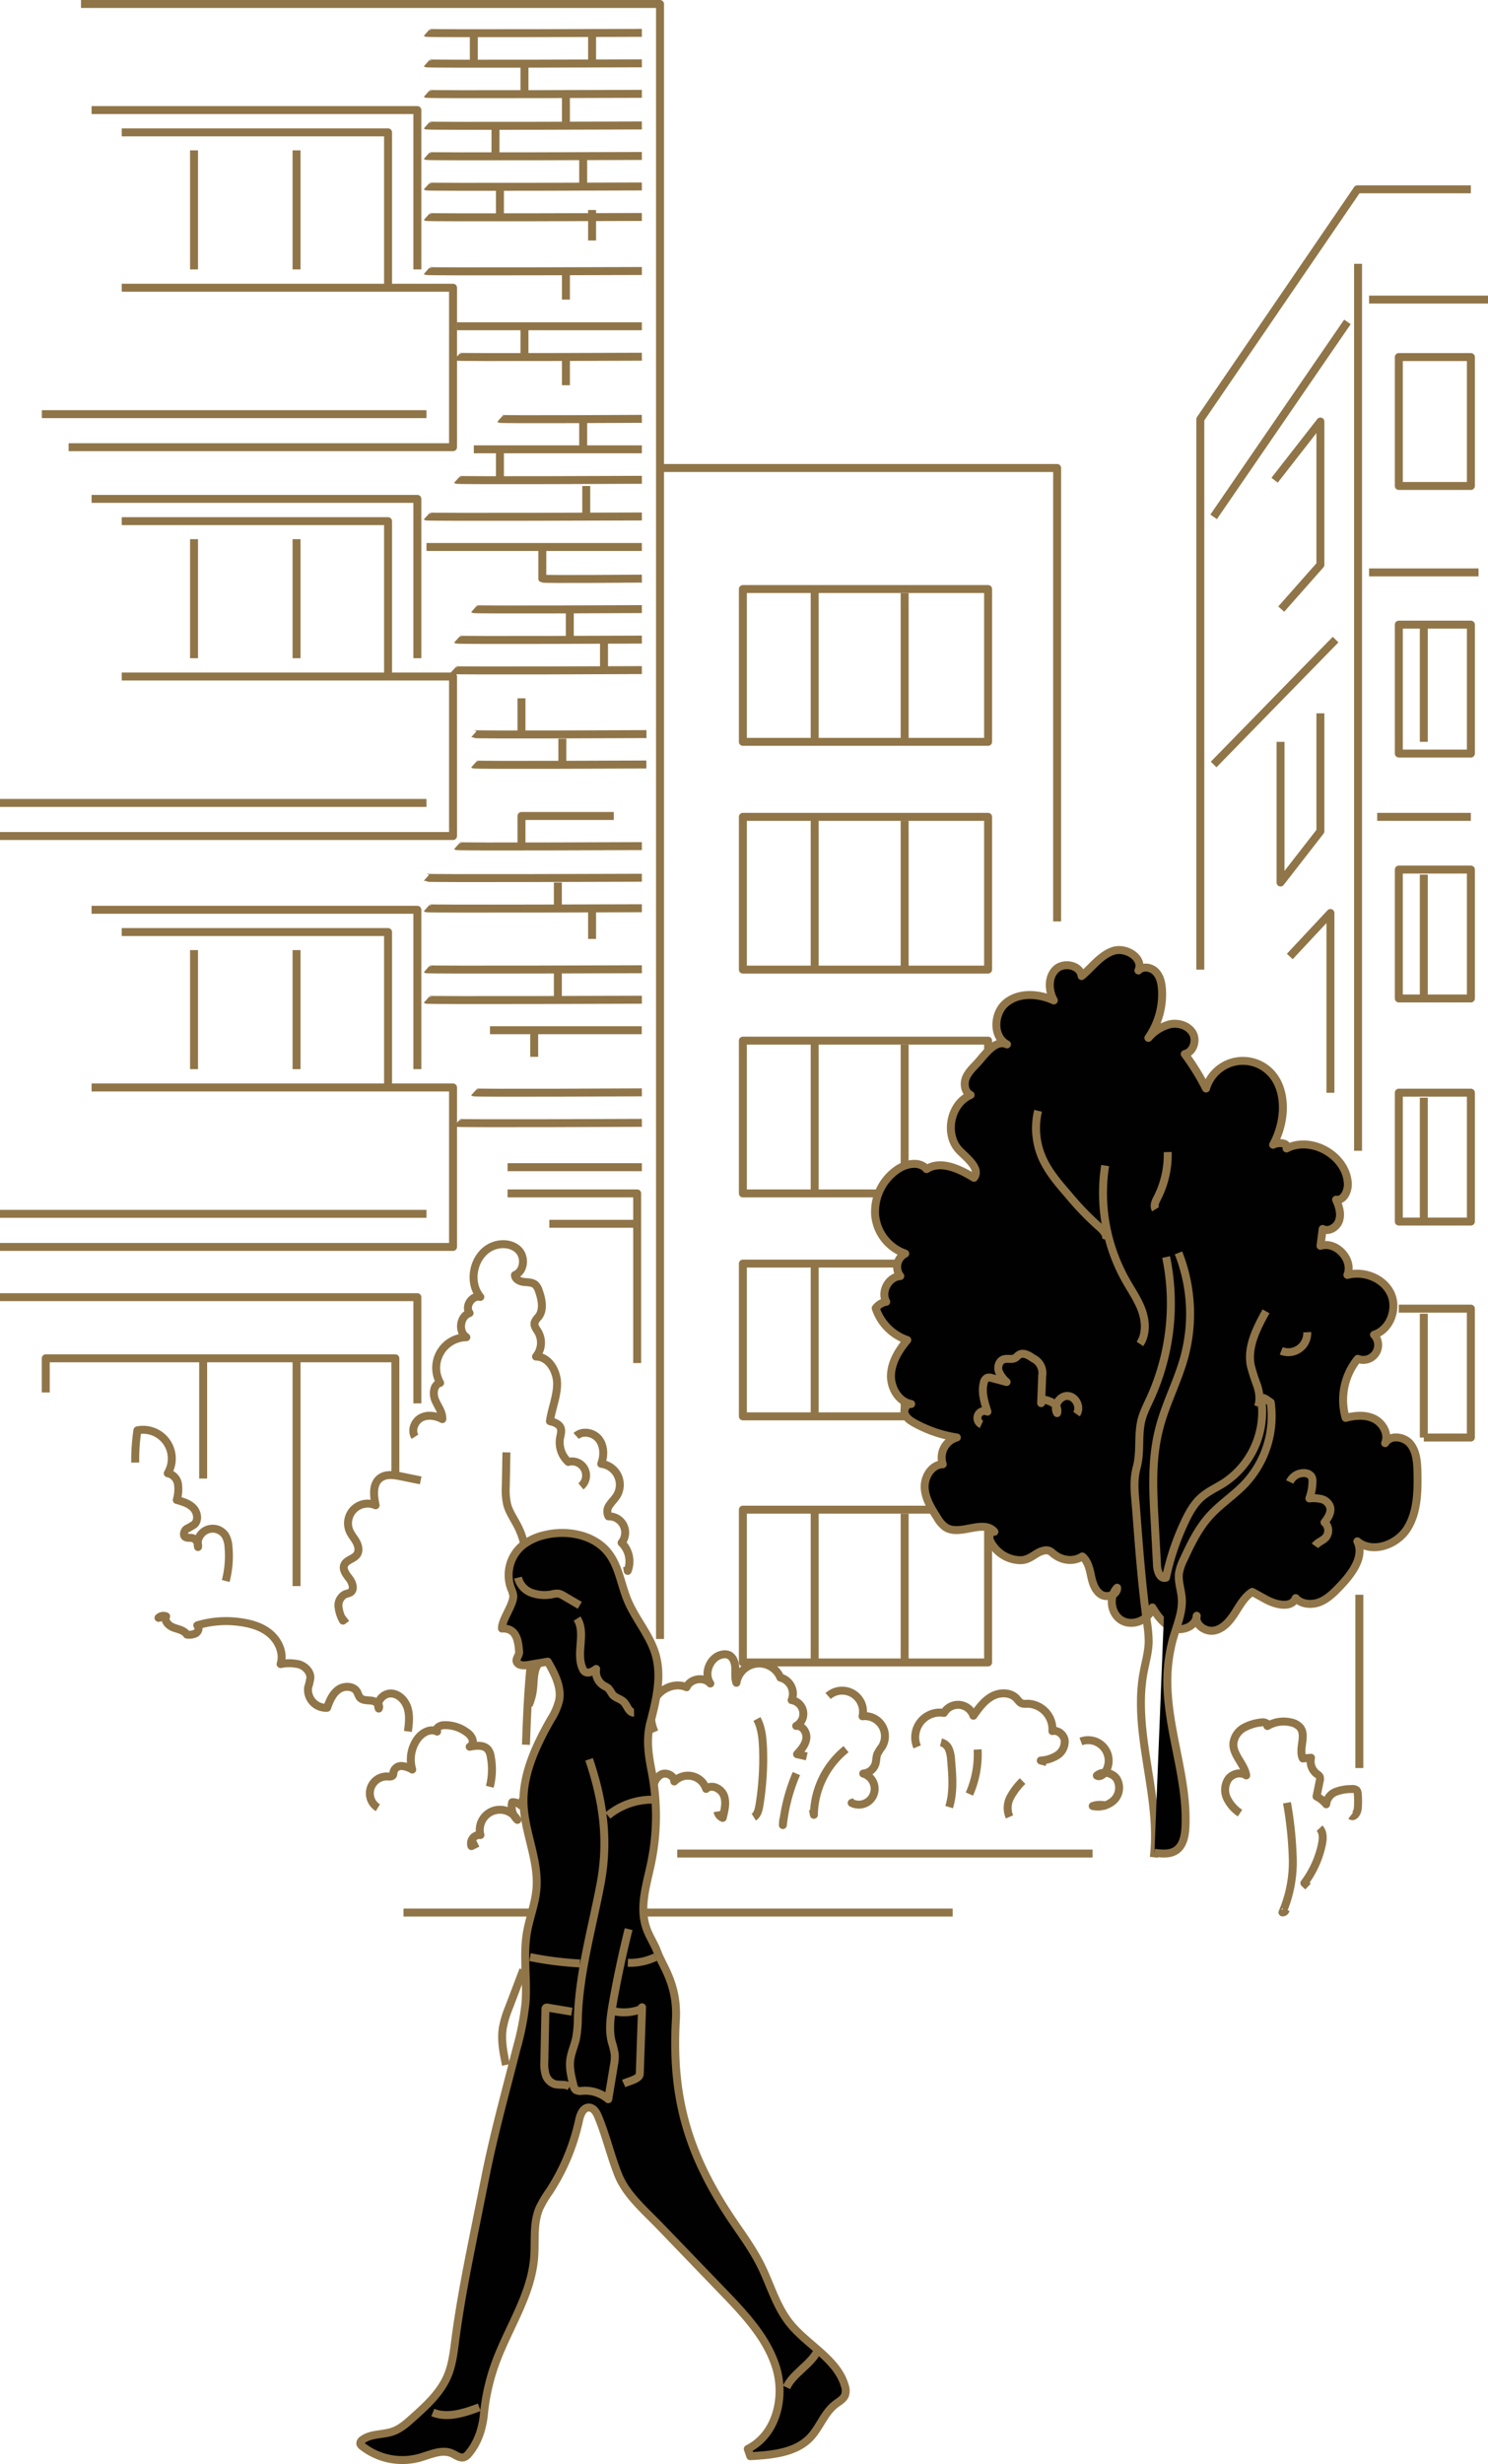 <?xml version="1.0" encoding="UTF-8"?> <svg xmlns="http://www.w3.org/2000/svg" id="Layer_1" data-name="Layer 1" viewBox="0 0 529.39 876.12"><defs><style>.cls-1{fill:none;}.cls-1,.cls-2{stroke:#907548;stroke-linejoin:round;stroke-width:2.83px;}.cls-2{fill:#010101;}</style></defs><polyline class="cls-1" points="28.82 1.42 234.82 1.42 234.82 166.39 234.82 582.71"></polyline><polyline class="cls-1" points="234.82 166.39 376.1 166.39 376.1 327.6"></polyline><polygon class="cls-1" points="351.54 263.75 264.29 263.75 264.29 209.43 289.84 209.43 351.54 209.43 351.54 263.75"></polygon><line class="cls-1" x1="289.84" y1="209.43" x2="289.84" y2="263.75"></line><line class="cls-1" x1="321.85" y1="210.85" x2="321.85" y2="263.75"></line><polygon class="cls-1" points="351.54 344.73 264.29 344.73 264.29 290.42 289.84 290.42 351.54 290.42 351.54 344.73"></polygon><line class="cls-1" x1="289.84" y1="290.42" x2="289.84" y2="344.73"></line><line class="cls-1" x1="321.85" y1="291.83" x2="321.85" y2="344.73"></line><polygon class="cls-1" points="351.54 424.3 264.29 424.3 264.29 369.98 289.84 369.98 351.54 369.98 351.54 424.3"></polygon><line class="cls-1" x1="289.84" y1="369.98" x2="289.84" y2="424.3"></line><line class="cls-1" x1="321.85" y1="371.4" x2="321.85" y2="424.3"></line><polygon class="cls-1" points="351.54 503.56 264.29 503.56 264.29 449.25 289.84 449.25 351.54 449.25 351.54 503.56"></polygon><line class="cls-1" x1="289.84" y1="449.24" x2="289.84" y2="503.56"></line><line class="cls-1" x1="321.85" y1="450.66" x2="321.85" y2="503.56"></line><polygon class="cls-1" points="351.54 591.05 264.29 591.05 264.29 536.74 289.84 536.74 351.54 536.74 351.54 591.05"></polygon><line class="cls-1" x1="289.84" y1="536.74" x2="289.84" y2="591.05"></line><line class="cls-1" x1="321.85" y1="538.15" x2="321.85" y2="591.05"></line><polyline class="cls-1" points="32.58 386.63 161.18 386.63 161.18 443.32 0 443.32"></polyline><polyline class="cls-1" points="43.31 331.38 138.06 331.38 138.06 386.63"></polyline><line class="cls-1" x1="105.5" y1="337.79" x2="105.5" y2="380.12"></line><line class="cls-1" x1="69.03" y1="337.79" x2="69.03" y2="380.12"></line><polyline class="cls-1" points="148.48 380.12 148.48 323.46 32.58 323.46"></polyline><line class="cls-1" x1="151.73" y1="431.56" y2="431.56"></line><polyline class="cls-1" points="43.31 240.53 161.18 240.53 161.18 297.23 0 297.23"></polyline><polyline class="cls-1" points="43.31 185.29 138.06 185.29 138.06 240.53"></polyline><line class="cls-1" x1="105.5" y1="191.69" x2="105.5" y2="234.02"></line><line class="cls-1" x1="69.03" y1="191.69" x2="69.03" y2="234.02"></line><polyline class="cls-1" points="148.48 234.02 148.48 177.37 32.58 177.37"></polyline><line class="cls-1" x1="151.73" y1="285.47" y2="285.47"></line><polyline class="cls-1" points="43.31 102.3 161.18 102.3 161.18 159 24.42 159"></polyline><polyline class="cls-1" points="43.31 47.06 138.06 47.06 138.06 102.3"></polyline><line class="cls-1" x1="105.5" y1="53.46" x2="105.5" y2="95.79"></line><line class="cls-1" x1="69.03" y1="53.46" x2="69.03" y2="95.79"></line><polyline class="cls-1" points="148.48 95.79 148.48 39.14 32.58 39.14"></polyline><line class="cls-1" x1="151.73" y1="147.24" x2="14.89" y2="147.24"></line><polyline class="cls-1" points="16.28 495.06 16.28 482.93 100.94 482.93 140.66 482.93 140.66 525.67"></polyline><line class="cls-1" x1="105.5" y1="563.9" x2="105.5" y2="482.93"></line><line class="cls-1" x1="72.28" y1="525.67" x2="72.28" y2="482.93"></line><polyline class="cls-1" points="0 461.19 148.48 461.19 148.48 498.96"></polyline><path class="cls-1" d="M151.73,11.68c.34.3,76.63,0,76.63,0"></path><path class="cls-1" d="M151.73,22.52c.34.3,76.63,0,76.63,0"></path><path class="cls-1" d="M151.73,33.36c.34.3,76.63,0,76.63,0"></path><path class="cls-1" d="M151.73,44.61c.34.3,76.63,0,76.63,0"></path><path class="cls-1" d="M151.73,55.45c.34.3,76.63,0,76.63,0"></path><path class="cls-1" d="M151.73,66.29c.34.31,76.63,0,76.63,0"></path><path class="cls-1" d="M151.73,77.14c.34.3,76.63,0,76.63,0"></path><path class="cls-1" d="M151.73,183.62c.34.31,76.63,0,76.63,0"></path><path class="cls-1" d="M151.73,194.47h76.63"></path><path class="cls-1" d="M228.36,205.72s-35.08.3-35.42,0v-10"></path><path class="cls-1" d="M168.57,216.56c.34.3,59.79,0,59.79,0"></path><path class="cls-1" d="M162.52,227.4c.33.3,65.84,0,65.84,0"></path><path class="cls-1" d="M161.17,238.24c.34.31,67.19,0,67.19,0"></path><path class="cls-1" d="M162.52,300.82c.33.3,65.84,0,65.84,0"></path><path class="cls-1" d="M228.36,312.07s-76.29.3-76.63,0"></path><path class="cls-1" d="M151.73,322.91c.34.3,76.63,0,76.63,0"></path><path class="cls-1" d="M151.73,344.6c.34.3,76.63,0,76.63,0"></path><path class="cls-1" d="M151.73,355.44c.34.3,76.63,0,76.63,0"></path><path class="cls-1" d="M174.32,366.28h54"></path><path class="cls-1" d="M168.57,388.37c.34.31,59.79,0,59.79,0"></path><path class="cls-1" d="M162.52,399.21c.33.31,65.84,0,65.84,0"></path><line class="cls-1" x1="198.47" y1="355.44" x2="198.47" y2="344.73"></line><line class="cls-1" x1="198.47" y1="323.05" x2="198.47" y2="313.76"></line><path class="cls-1" d="M230,261s-61.05.3-61.39,0"></path><path class="cls-1" d="M168.57,271.8c.34.3,61.39,0,61.39,0"></path><line class="cls-1" x1="200.07" y1="271.93" x2="200.07" y2="262.65"></line><polyline class="cls-1" points="185.53 300.95 185.53 290.11 218.38 290.11"></polyline><line class="cls-1" x1="202.72" y1="227.5" x2="202.72" y2="216.66"></line><line class="cls-1" x1="208.57" y1="183.69" x2="208.57" y2="172.78"></line><line class="cls-1" x1="177.86" y1="77.14" x2="177.86" y2="66.43"></line><line class="cls-1" x1="207.48" y1="66.29" x2="207.48" y2="55.59"></line><line class="cls-1" x1="176.28" y1="55.45" x2="176.28" y2="44.74"></line><line class="cls-1" x1="201.34" y1="43.52" x2="201.34" y2="33.49"></line><line class="cls-1" x1="186.59" y1="33.36" x2="186.59" y2="22.65"></line><line class="cls-1" x1="168.57" y1="22.65" x2="168.57" y2="11.81"></line><line class="cls-1" x1="210.65" y1="22.52" x2="210.65" y2="11.68"></line><path class="cls-1" d="M162.52,116h65.84"></path><path class="cls-1" d="M162.52,126.82c.33.3,65.84,0,65.84,0"></path><path class="cls-1" d="M177.86,148.91c.34.3,50.5,0,50.5,0"></path><path class="cls-1" d="M168.57,159.75h59.79"></path><path class="cls-1" d="M162.51,170.59c.34.31,65.85,0,65.85,0"></path><line class="cls-1" x1="177.86" y1="170.59" x2="177.86" y2="159.89"></line><line class="cls-1" x1="207.48" y1="159.75" x2="207.48" y2="149.04"></line><line class="cls-1" x1="201.34" y1="136.97" x2="201.34" y2="126.95"></line><line class="cls-1" x1="186.59" y1="126.82" x2="186.59" y2="116.11"></line><path class="cls-1" d="M151.73,96.35c.34.3,76.63,0,76.63,0"></path><line class="cls-1" x1="201.34" y1="106.51" x2="201.34" y2="96.49"></line><line class="cls-1" x1="210.65" y1="85.51" x2="210.65" y2="74.67"></line><line class="cls-1" x1="214.89" y1="227.54" x2="214.89" y2="238.38"></line><line class="cls-1" x1="210.65" y1="323.46" x2="210.65" y2="333.82"></line><line class="cls-1" x1="190.05" y1="366.28" x2="190.05" y2="375.74"></line><line class="cls-1" x1="185.53" y1="260.96" x2="185.53" y2="248.28"></line><line class="cls-1" x1="180.58" y1="414.98" x2="228.36" y2="414.98"></line><polyline class="cls-1" points="180.58 424.3 226.69 424.3 226.69 484.61"></polyline><line class="cls-1" x1="226.69" y1="435.1" x2="195.44" y2="435.1"></line><path class="cls-1" d="M147.64,510.8c-1.44-2.21-.18-5.46,2.14-6.71s5.27-.8,7.59.46c.11-2.42-1.58-4.5-2.53-6.74s-.62-5.58,1.74-6.15a10.89,10.89,0,0,1,9.33-16.23c-3-2-2.28-7.49,1.15-8.6-1.81-2.4.91-6.48,3.82-5.73-4.51-5.42-2.36-14.92,4.05-17.86,3.16-1.45,7.3-1.22,9.67,1.33s1.84,7.46-1.39,8.75c0,1.46,1.69,2.29,3.14,2.45s3.08.08,4.16,1.06a5.09,5.09,0,0,1,1.2,2.14c1.07,3,1.84,6.72-.16,9.24a5.66,5.66,0,0,0-1.35,2c-.3,1.2.63,2.3,1.26,3.36a7.74,7.74,0,0,1-.76,8.74c4.52,0,7.49,5.13,7.5,9.65s-1.91,8.84-2.55,13.32c1.51.38,3.23.93,3.8,2.37.46,1.15,0,2.43-.21,3.65a9.37,9.37,0,0,0,2.95,8.46,5,5,0,0,1,4.48,8.7"></path><path class="cls-1" d="M205,510.55c2.26-2.06,6.21-1.26,8.08,1.15s1.9,5.88.82,8.74a7.49,7.49,0,0,1,5.43,11.49c-.75,1.16-1.81,2.1-2.54,3.27a3.71,3.71,0,0,0-.31,3.91,5.78,5.78,0,0,1,4.67,9.39,9.29,9.29,0,0,1,2.16,10l-.23-1.52"></path><path class="cls-1" d="M149.66,526.33l-6.85-1.4c-2.59-.53-5.56-1-7.65.65-2.7,2.11-2.24,6.25-1.53,9.6a7,7,0,0,0-9.26,9.14c.62,1.42,1.69,2.58,2.42,3.94s1.09,3.11.24,4.39c-1.11,1.67-3.82,1.91-4.56,3.78-.66,1.71.77,3.43,1.88,4.89s1.83,3.88.28,4.85a8.75,8.75,0,0,1-1.68.57,4.45,4.45,0,0,0-2.53,4.35,13,13,0,0,0,1.6,5.09l1.34-1"></path><path class="cls-1" d="M216.24,645.49c-1.94-5.71.28-13.06,5.88-15.32a5.62,5.62,0,0,1,5,.12,7.52,7.52,0,0,1,1.53,1.4l3.88,4.26a5.37,5.37,0,0,1,2.79-5.11c1.88-.82,4.55.46,4.57,2.52A6.8,6.8,0,0,1,251.22,636c2-1.8,5.43-.08,6.35,2.43s.17,5.29-.44,7.89a3,3,0,0,1-1.85-2.27"></path><path class="cls-1" d="M232.87,615.78c-1.72-3.84-1.86-8.56.39-12.13s7.11-5.51,11-3.78c1.35-3.11,6.21-3.88,8.45-1.32-2.5-3.63-.09-9.48,4.23-10.3a4.1,4.1,0,0,1,2.17.1c1.7.64,2.4,2.7,2.48,4.52s-.22,3.71.41,5.42a8.19,8.19,0,0,1,15.64-1.84,5.91,5.91,0,0,1,4,8,4.93,4.93,0,0,1,1.63,9.18c2.19-.29,3.88,2.26,3.6,4.45s-1.82,4-3.3,5.6l3.45.78"></path><path class="cls-1" d="M294.63,603a7.44,7.44,0,0,1,12.23,7.19,7.14,7.14,0,0,1,6.9,10.86,16.88,16.88,0,0,0-1.61,2.53c-.43,1.09-.34,2.32-.66,3.44a5,5,0,0,1-4.38,3.55A5.63,5.63,0,1,1,303,641l1-.34"></path><path class="cls-1" d="M301,621.89a30.62,30.62,0,0,0-11.44,23.34l-.34-1.88"></path><path class="cls-1" d="M283.34,630.56a63.58,63.58,0,0,0-4.82,18.32l.14-2.13"></path><path class="cls-1" d="M269.3,611.16c1.68,3.11,2,6.75,2.16,10.28a102.74,102.74,0,0,1-1.29,20.5c-.26,1.55-.67,3.28-2,4.11"></path><path class="cls-1" d="M199.84,549.31c-10.74,21.72-11.84,46.78-12.73,71"></path><path class="cls-1" d="M207.69,561.36a17.88,17.88,0,0,1-9.56,11.24"></path><path class="cls-1" d="M209.3,577.32a14,14,0,0,1-8.13,5.88c-3.2.84-9.31,6.8-10.49,9.89-.91,2.41-.74,5.07-1.06,7.63a19.58,19.58,0,0,1-1.51,5.52"></path><path class="cls-1" d="M180.17,516.37l-.22,12a23.22,23.22,0,0,0,.49,6.56c.74,2.75,2.45,5.12,3.74,7.65a27.66,27.66,0,0,1,3,11.58"></path><path class="cls-1" d="M326.3,621.08A8.78,8.78,0,0,1,335.84,609a5.79,5.79,0,0,1,10.47,1c1.83-2.59,3.75-5.27,6.51-6.83s6.63-1.64,8.81.67c.58.62,1.05,1.41,1.84,1.74a4.94,4.94,0,0,0,2.07.15,9.11,9.11,0,0,1,8.87,9.73c2-.49,4.11,1.29,4.38,3.34a5.82,5.82,0,0,1-2.65,5.28,12.37,12.37,0,0,1-5.86,1.85l2.11.57"></path><path class="cls-1" d="M384.55,619.16a7.3,7.3,0,0,1,8.74,10.75c-.67,1-2,2-3.07,1.38,2-1.8,5.63-1.07,7.11,1.22a6.24,6.24,0,0,1-1,7.5,8.43,8.43,0,0,1-7.57,2.09,8.17,8.17,0,0,1,5.15,0"></path><path class="cls-2" d="M362.87,554.71a12.19,12.19,0,0,1-10.64-7c-.64-1.45.26-4,1.55-3.12-3.9-4.62-12.17,1.65-17.3-1.55a10.44,10.44,0,0,1-3.07-3.52c-2.1-3.27-4.27-6.76-4.43-10.65s2.54-8.18,6.43-8.28a7.42,7.42,0,0,1,5-9.52,45.22,45.22,0,0,1-15.1-5.15c-1.43-.79-2.92-1.79-3.43-3.34s.67-3.66,2.29-3.41c-4.54-.82-7.41-5.83-7.18-10.43s2.82-8.77,5.79-12.3a17.88,17.88,0,0,1-11.23-11.33,5.8,5.8,0,0,1,3.75-2.28c-2.05-3.6.84-8.9,5-9.13a5.3,5.3,0,0,1,1.76-8,16,16,0,0,1-10.72-13.85,18.29,18.29,0,0,1,7.84-16c3.15-2.2,8-3.17,10.45-.19,5.11-3.24,11.73-.06,16.89,3.08,2.39-3.2-2.24-6.74-5.06-9.57-5.6-5.64-3.45-16.74,3.85-19.88-2.18-1-2.55-4.14-1.55-6.34s2.92-3.81,4.5-5.64c2.74-3.19,6.14-7.75,10-6-5.22-2.75-4.79-11.27-.15-14.91s11.45-3.16,16.82-.71c-1.91-3.46-2.14-8.22.65-11s8.76-1.59,9.23,2.33c3.71-3.07,6.64-7.38,11.21-8.92s11,2.54,9,6.93c1.58-1.65,4.53-1.17,6.13.47s2.1,4,2.25,6.32A27,27,0,0,1,408.56,369a15.1,15.1,0,0,1,7.72-4.85c3-.61,6.54.48,8.07,3.16s.17,6.79-2.85,7.43A83.26,83.26,0,0,1,429.08,387a13.65,13.65,0,0,1,23.25-5.31c3.38,3.75,4.42,9.15,4,14.18A28.49,28.49,0,0,1,452.94,407c1.92-1.07,5.65-.69,4.77,1.32,8.78-4.57,21.19,2.44,21.81,12.32.17,2.77-1.44,6.34-4.18,5.89,1.05,2.3,1.86,4.91,1.11,7.33s-3.65,4.26-5.88,3.07l-.78,6c5.6-1.76,11.77,4.9,9.58,10.35,5.82-1.54,12.72,1.07,15.36,6.49s-.14,13-5.89,14.77a5.29,5.29,0,0,1-5.79,8.57,23.07,23.07,0,0,0-4.3,21c3.36-.91,7.08-1.21,10.18.34s5.22,5.44,3.86,8.63c1.78-3.06,6.8-2.41,9,.34s2.43,6.57,2.51,10.11c.14,6.88,0,14.21-3.69,20s-12.43,8.9-17.7,4.47c2.6,5.35-1.79,11.33-5.88,15.66-2.16,2.28-4.41,4.63-7.31,5.85s-6.65,1-8.74-1.33c-1.49,3.72-7,2.43-10.56.5l-4.92-2.71c-2.75,1.76-4.38,4.78-6.15,7.53s-4.05,5.53-7.25,6.2-7.11-2-6.34-5.23c-.2,3.59-4.8,5.58-8.21,4.43s-5.71-4.3-7.56-7.38c-1.13,4.39-6.88,6.86-10.84,4.64s-4.86-8.4-1.7-11.66c.12,2.56-3.61,3.78-5.76,2.39s-3-4.1-3.52-6.6-1.14-5.22-3.08-6.9l-.07,0c-3.49,2.21-7.9,1.31-10.9-1.53a3,3,0,0,0-2.78-.55C368.38,551.86,366.58,554.78,362.87,554.71Z"></path><path class="cls-1" d="M414.87,446.91a81.44,81.44,0,0,1-5.61,50.22c-1.31,2.87-2.81,5.72-3.39,8.83-1,5.37-.05,10.48-1.48,15.8-1.39,5.15-.53,10.22-.14,15.54,1,13.15,2,26.32,3.79,39.39a44.13,44.13,0,0,1,.63,7.07c-.08,3.67-1.15,7.25-1.82,10.87-4,21.66,6.24,43.83,3.64,65.71"></path><path class="cls-1" d="M393.18,414.39a63.48,63.48,0,0,0,7.42,40.95c2,3.54,4.37,6.91,5.71,10.74s1.51,8.35-.75,11.73"></path><path class="cls-2" d="M410.71,658.73c2.62.34,5.5.62,7.69-.85,2.57-1.73,3.2-5.2,3.35-8.3.75-15.91-5.24-31.37-6.27-47.27a57.74,57.74,0,0,1,1.81-19.55c1.36-4.78,3.52-9.52,3.16-14.48-.22-3-1.37-6-1-8.94a17.39,17.39,0,0,1,1.67-4.91c2.52-5.47,5.2-11,9.24-15.46,3.81-4.22,8.69-7.34,12.59-11.46a35.22,35.22,0,0,0,9.14-28.89c-.91-.55-2.52-2.07-3.44-1.53a30.23,30.23,0,0,1-13.09,30.06c-2.72,1.75-5.75,3.06-8.17,5.21-2.64,2.33-4.38,5.5-5.88,8.69a90.37,90.37,0,0,0-6.69,19.86c-2,.63-3.07-2.18-3.18-4.24l-.86-16.12c-.48-9-.95-18,.46-26.87a63.35,63.35,0,0,1,1.78-7.92c2.32-7.9,6.15-15.29,8.32-23.23a58.84,58.84,0,0,0-2.07-37.09"></path><path class="cls-1" d="M450.41,466.22c-3.28,5.94-6.68,12.51-5.44,19.18a65.64,65.64,0,0,0,2.32,7.25c.76,2.42,1.17,5.09.26,7.46"></path><path class="cls-1" d="M465.07,473.65a6.74,6.74,0,0,1-9.24,6.62"></path><path class="cls-1" d="M383,502.76c1.67-2.38-.23-6.3-3.14-6.44s-5.2,3.55-3.77,6.09a3.27,3.27,0,0,0-1.42-3.59,9.46,9.46,0,0,0-3.91-1.28l-.35,1.32.38-9.77a5.8,5.8,0,0,0-3.33-6.2c-1.46-1.07-3.42-2.17-4.94-1.18-.47.3-.82.77-1.29,1.06-1.28.78-3,0-4.4.62s-2,2.57-1.51,4.1a10,10,0,0,0,2.8,3.85l-5.25-1.4a2.67,2.67,0,0,0-1.6-.1A2.39,2.39,0,0,0,350,491.6c-.88,3.39.22,6.95,1.3,10.28a2.5,2.5,0,1,0-2.11,4.54"></path><path class="cls-1" d="M458.87,526.9a5.41,5.41,0,0,1,5.59-3.13,2.87,2.87,0,0,1,2.22,1.37,3.49,3.49,0,0,1,.26,1.6,18,18,0,0,1-1.1,6,12.82,12.82,0,0,1,4.24.22,4.37,4.37,0,0,1,3.09,2.68c.63,2-.69,4-1.94,5.61a3.87,3.87,0,0,1,.43,5.37c-1.07,1.21-2.86,1.65-3.81,3"></path><path class="cls-1" d="M369.32,394.92a26.47,26.47,0,0,0,1.37,16.48c2.14,5,5.76,9.22,9.33,13.33A103.19,103.19,0,0,0,390.84,436c1.47,1.25,3.17,2.93,2.61,4.77"></path><path class="cls-1" d="M415.44,409.6a33.78,33.78,0,0,1-3.71,16.33c-.65,1.25-1.37,2.78-.62,4"></path><path class="cls-1" d="M480.56,645.49c1.14.87,2.37-1,2.49-2.45a28.33,28.33,0,0,0,0-5.29,2.08,2.08,0,0,0-.41-1.25,2.18,2.18,0,0,0-1.74-.43,15.54,15.54,0,0,0-5.72,1,5.3,5.3,0,0,0-3.35,4.4,10.47,10.47,0,0,0-3.44-2.76l1.12-5.47a2.54,2.54,0,0,0,0-1.59,3.32,3.32,0,0,0-1.09-1,5.68,5.68,0,0,1-2-5.7l-2.92.24c-1.61-3.42,1.39-8.06-.94-11a5.69,5.69,0,0,0-3.16-1.8,11.37,11.37,0,0,0-8.49,1.26c.51-.82-.93-1.41-1.88-1.29a16.39,16.39,0,0,0-6.53,1.94,7.31,7.31,0,0,0-3.69,5.49c-.28,4.15,3.91,7.32,4.56,11.43-1.94-1.39-4.9-.65-6.34,1.26a7,7,0,0,0-.52,6.81,13.12,13.12,0,0,0,4.66,5.32"></path><path class="cls-1" d="M457.87,640.94a134.31,134.31,0,0,1,2.06,19.68,45.32,45.32,0,0,1-3.66,19.3,1,1,0,0,0,1.08-.84"></path><path class="cls-1" d="M469.46,650c1.4,1.47,1.25,3.8.83,5.79a34.93,34.93,0,0,1-6.23,13.72l1.3,1.22"></path><path class="cls-1" d="M216.4,671.88a11,11,0,0,0-4.65-18.16c-2.82-.86-6.6,0-7.44,2.79-.13.45-.26,1-.72,1.13s-.51-.91-.11-.66c.18-.13-.33-.17-.24,0s.4.16.61.07a7.53,7.53,0,0,0-3.22-14.45,9.31,9.31,0,0,0,4.43-10.6,5.16,5.16,0,0,0-2.33-3.18,7.18,7.18,0,0,0-3.19-.6c-3.51-.11-7.57,0-9.76,2.76a11.24,11.24,0,0,0-1.55,3.05l-3,7.82a4,4,0,0,0-3-1.09,6.43,6.43,0,0,0,1.85,6.28,7.17,7.17,0,0,0-13.16,5.38,3,3,0,0,0-3.19,3.93l2.18-1.07"></path><path class="cls-1" d="M334.77,619.46a4.1,4.1,0,0,1,2.85,2.5,12,12,0,0,1,.76,3.86c.48,5.58.94,11.32-.7,16.67"></path><path class="cls-1" d="M347.81,622a34.89,34.89,0,0,1-2.92,15.84"></path><path class="cls-1" d="M363.81,633.23a24,24,0,0,0-4.35,5.74,8.06,8.06,0,0,0-.3,7"></path><path class="cls-1" d="M174.25,635.26a24.8,24.8,0,0,0,.34-10.74,5.44,5.44,0,0,0-.87-2.35c-1.41-1.9-4.3-1.62-6.62-1.14a2.23,2.23,0,0,0,1-2.6,4.84,4.84,0,0,0-1.81-2.37,12.76,12.76,0,0,0-8.71-2.67c-1.26.1-2.88,1.28-2.07,2.25-2.39-1.29-5.39.41-7,2.61a12.58,12.58,0,0,0-1.85,10.88,8.36,8.36,0,0,0-3.77-1.26,2.85,2.85,0,0,0-2.91,2.22,2.51,2.51,0,0,1-.16,1c-.32.6-1.17.55-1.86.52a6,6,0,0,0-3.52,11.1"></path><path class="cls-1" d="M145.12,615.58c.37-2.75.7-5.6-.1-8.25s-3-5.07-5.79-5.23-5.5,2.78-4.48,5.35c.66-1.36-1.12-2.66-2.62-2.82s-3.3,0-4.21-1.25a10.61,10.61,0,0,1-.81-1.74c-1.16-2.29-4.64-2.44-6.73-.93s-3.12,4-4,6.46a6.43,6.43,0,0,1-6.75-7.25,21.47,21.47,0,0,0,.8-3.42c0-2.22-1.87-4.1-4-4.76a15.61,15.61,0,0,0-6.6-.11c1.19-3.78-.59-8-3.58-10.64s-7-3.77-10.89-4.29a35.41,35.41,0,0,0-15.18,1.17c.85.7.44,2.19-.48,2.79a5.36,5.36,0,0,1-3.2.49c-1-1.53-3-1.85-4.74-2.48s-3.45-2.4-2.65-4a2.5,2.5,0,0,0-2.72.53l2.13-.41"></path><path class="cls-1" d="M80.3,562.1a35.25,35.25,0,0,0,1-12,9.3,9.3,0,0,0-1-3.93,5.35,5.35,0,0,0-9.85,3.85,2.8,2.8,0,0,0-2.23-3.23c-.84-.13-1.84.11-2.46-.48s-.25-2.08.59-2.71A30.31,30.31,0,0,0,69.11,542c1.61-1.49,1.15-4.31-.37-5.89s-3.74-2.23-5.85-2.82a13.6,13.6,0,0,0,.44-5.62,4.64,4.64,0,0,0-3.65-3.87,10.23,10.23,0,0,0-10.79-15.27A70.21,70.21,0,0,0,48.11,520"></path><line class="cls-1" x1="143.56" y1="679.98" x2="338.94" y2="679.98"></line><line class="cls-1" x1="240.94" y1="659" x2="388.71" y2="659"></line><polyline class="cls-1" points="523.29 67.31 482.92 67.31 427.04 149.04 427.04 344.73"></polyline><line class="cls-1" x1="483.16" y1="93.8" x2="483.16" y2="409.14"></line><line class="cls-1" x1="483.62" y1="566.98" x2="483.62" y2="628.6"></line><line class="cls-1" x1="487.08" y1="106.51" x2="529.39" y2="106.51"></line><line class="cls-1" x1="431.78" y1="183.76" x2="479.38" y2="114.44"></line><line class="cls-1" x1="431.78" y1="271.8" x2="475.17" y2="227.4"></line><line class="cls-1" x1="487.08" y1="203.51" x2="526.03" y2="203.51"></line><rect class="cls-1" x="497.66" y="126.95" width="25.64" height="45.83"></rect><rect class="cls-1" x="497.66" y="222.08" width="25.64" height="45.83"></rect><rect class="cls-1" x="497.66" y="309.16" width="25.64" height="45.83"></rect><polyline class="cls-1" points="453.47 170.73 469.76 149.87 469.76 200.8 455.83 216.56"></polyline><polyline class="cls-1" points="455.58 263.75 455.58 313.76 469.76 295.53 469.76 253.62"></polyline><polyline class="cls-1" points="458.87 340.07 473.33 324.6 473.33 388.51"></polyline><line class="cls-1" x1="489.96" y1="290.42" x2="523.29" y2="290.42"></line><line class="cls-1" x1="506.55" y1="222.08" x2="506.55" y2="263.75"></line><line class="cls-1" x1="506.55" y1="310.95" x2="506.55" y2="354.99"></line><rect class="cls-1" x="497.66" y="388.48" width="25.64" height="45.83"></rect><line class="cls-1" x1="506.55" y1="390.27" x2="506.55" y2="434.31"></line><polyline class="cls-1" points="497.65 465.26 523.29 465.26 523.29 511.09 506.55 511.09"></polyline><line class="cls-1" x1="506.55" y1="467.05" x2="506.55" y2="511.09"></line><path class="cls-2" d="M178.59,579c-.16-3.11,4.33-8.71,4-11.81a9.4,9.4,0,0,0-.8-2.49,13.73,13.73,0,0,1,4-15.17,19.68,19.68,0,0,1,7.82-3.73c8-2,17.48-.24,22.58,6,4,4.89,4.7,11.47,7.12,17.24,2.79,6.64,7.91,12.29,9.92,19.19,2.29,7.87.22,16.24-1.84,24.17-1.54,5.91-.7,11.44.47,17.43a82.29,82.29,0,0,1-.21,32.57c-1.58,7.56-4.22,15.44-1.79,22.79,1,3.13,3,5.93,4.1,9,1.89,5.08,7.2,11.5,6.5,23.93-1.49,26.48,3.76,46.51,18.94,69.54,3.83,5.81,8.1,11.39,11.21,17.59,3.46,6.91,5.48,14.6,10.33,20.69,6.24,7.83,16.95,12.81,19.64,22.33a5.12,5.12,0,0,1,.07,3.28c-.58,1.45-2.14,2.26-3.41,3.23-4.08,3.11-5.61,8.42-9.19,12.05-5.21,5.28-13.55,6-21.12,6.43l-.89-2.58c10.19-5.09,13.33-18.36,10.08-28.94s-11.3-19.07-19.1-27.16l-22.23-23.07c-5.23-5.43-11.92-11.13-14.72-18s-4.41-14.21-7.3-21.07c-.59-1.42-1.54-3-3.13-3.13-2.16-.14-3.18,2.45-3.62,4.49A75.34,75.34,0,0,1,195.54,779a41.17,41.17,0,0,0-3.59,6c-2.38,5.55-1.44,11.83-1.93,17.82-1.08,13.06-9,24.55-13.59,36.9a74,74,0,0,0-4.26,18.53c-.5,5.1-2.09,10.17-5.46,14.13a3.69,3.69,0,0,1-1.6,1.25c-1.45.46-2.84-.7-4.21-1.32-3.66-1.67-7.83.44-11.71,1.52a23.15,23.15,0,0,1-20.3-4.1,1.64,1.64,0,0,1-.7-.93,1.54,1.54,0,0,1,.77-1.36c3-2.28,7.31-1.71,10.88-3,2.61-.92,4.72-2.79,6.76-4.61,4.9-4.37,9.94-8.94,12.53-14.87,1.78-4.08,2.27-8.56,2.85-13,1.69-13,4.25-25.84,6.82-38.68L172.67,774c3.06-15.36,7.31-30.67,11.17-45.85a94.9,94.9,0,0,0,3.12-16c.65-8.36-.91-16.83.51-25.1.88-5.11,2.88-10,3.36-15.19,1-10.36-4.29-20.39-4.58-30.79s4.45-20.51,9.7-29.74a22.27,22.27,0,0,0,3-6.89c.84-4.76-1.65-9.42-4.06-13.66L188,591.94c-1.5.26-3.45.31-4.11-1-.58-1.16.89-2.36.8-3.64C184.37,582.34,183.28,578.84,178.59,579Z"></path><path class="cls-1" d="M184.3,560.9a7.59,7.59,0,0,0,4.8,5.39,13.69,13.69,0,0,0,7.59.48,6.11,6.11,0,0,1,2-.18,5.3,5.3,0,0,1,1.8.77l5.78,3.38"></path><path class="cls-1" d="M205.31,575.47c3.3,5.17-.57,12.27,2,17.82a2.66,2.66,0,0,0,.62.93c1.15,1,3,.08,4.16-.84a5.85,5.85,0,0,0,2.75,5.94,8.53,8.53,0,0,1,1.64,1,23.22,23.22,0,0,1,1.4,2.1c1,1.27,3,1.58,4.13,2.78s1.73,3.73,3.56,3.7"></path><path class="cls-1" d="M209.59,625.51c5.1,15.13,7,29,4,44.63s-7.45,31.12-8,47a42.29,42.29,0,0,1-.64,7.55c-.57,2.59-1.74,5.06-2.07,7.69-.37,3,.4,6.1,1.16,9.08a2.74,2.74,0,0,0,.81,1.58,3.42,3.42,0,0,0,2.36.31,12.63,12.63,0,0,1,9.19,3l2-12a16.05,16.05,0,0,0,.31-4,30,30,0,0,0-1.06-4.35c-1.13-4.47-.42-9.15.37-13.69q2.34-13.3,5.63-26.44"></path><path class="cls-1" d="M232.25,639.85a24.71,24.71,0,0,0-16,5.64"></path><path class="cls-1" d="M188.57,695.81a121.87,121.87,0,0,0,17.75,2.26"></path><path class="cls-1" d="M223.36,697.84a21.25,21.25,0,0,0,9.79-2"></path><path class="cls-1" d="M290.8,835.92c-2.61,5-8.59,7.8-11,12.87"></path><path class="cls-1" d="M170.51,855.87c-5.3,2-11.29,4-16.53,1.86"></path><path class="cls-1" d="M221.88,740.76c1.73-.79,5.67-1.57,5.73-3.41l.82-23.69c-.16.08-1.14,1.32-1.2,1.17s-.3-.13-.46-.08a16.59,16.59,0,0,1-9.57,0"></path><path class="cls-1" d="M203.45,715.22l-8.66-1.44a.76.76,0,0,0-.56.06.67.67,0,0,0-.19.55l-.37,18.48a14.17,14.17,0,0,0,.42,4.64,5.09,5.09,0,0,0,3.08,3.4c1.8.58,4-.11,5.55,1"></path><path class="cls-1" d="M186.17,700.33l-5.07,13.35a36.78,36.78,0,0,0-2.2,7.26c-.7,4.39.2,8.85,1.1,13.21"></path></svg> 